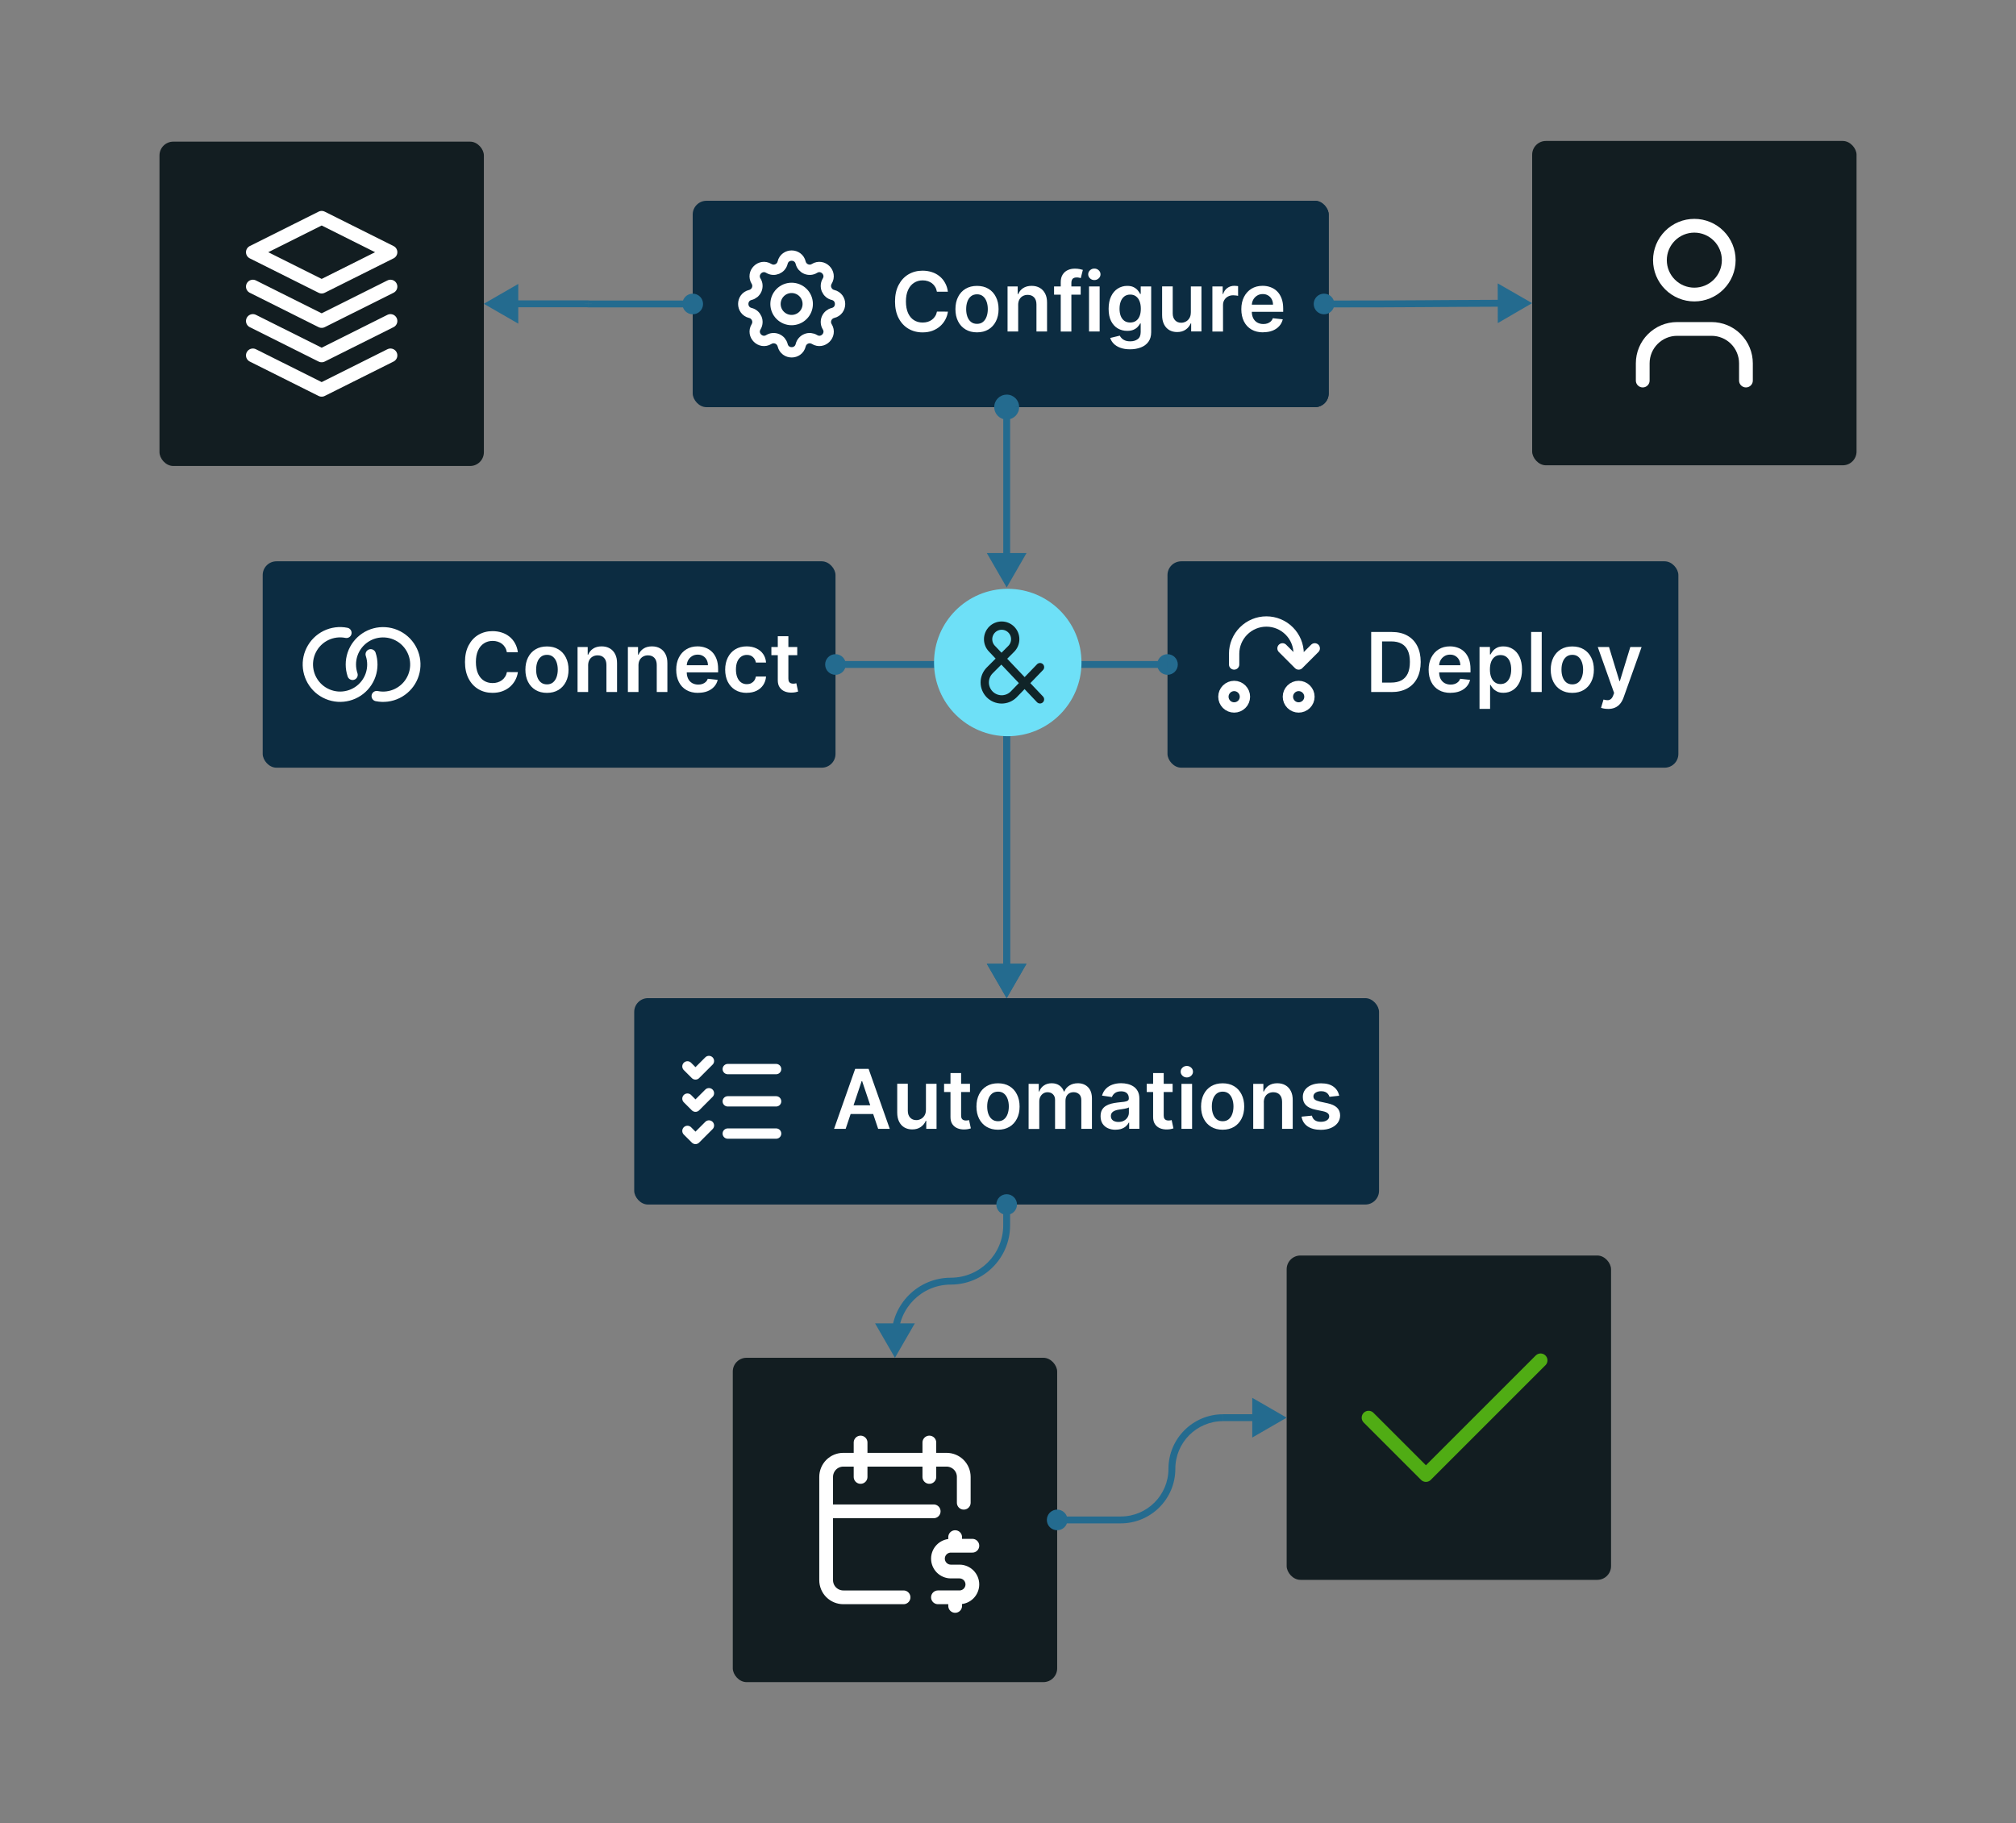 <svg xmlns="http://www.w3.org/2000/svg" id="a" viewBox="0 0 586 530"><rect x="0" y="0" width="586" height="530" fill="#808080" stroke="none"/><defs><style>      .st0 {        fill: #6ee0f7;      }      .st1 {        fill: #121d21;      }      .st2 {        fill: #fff;      }      .st3 {        stroke: #102428;        stroke-width: 2.41px;      }      .st3, .st4, .st5, .st6, .st7 {        fill: none;        stroke-linecap: round;        stroke-linejoin: round;      }      .st4 {        stroke: #50ac14;      }      .st4, .st6 {        stroke-width: 4px;      }      .st5 {        stroke-width: 3.73px;      }      .st5, .st6, .st7 {        stroke: #fff;      }      .st8 {        fill: #246b8f;      }      .st7 {        stroke-width: 3px;      }      .st9 {        fill: #0c2c41;      }    </style></defs><rect class="st9" x="202.72" y="58.37" width="183.5" height="60" rx="4" ry="4"></rect><path class="st5" d="M228.85,76.36c.66-2.74,4.57-2.74,5.23,0,.1.41.3.79.57,1.12.28.32.62.57,1.02.74.39.16.82.23,1.24.2.42-.03.83-.16,1.19-.39,2.41-1.47,5.17,1.29,3.7,3.7-.22.36-.35.77-.39,1.19-.03.42.04.85.2,1.24s.41.74.74,1.02c.32.28.71.47,1.12.57,2.74.67,2.74,4.57,0,5.23-.41.1-.8.3-1.12.57-.32.28-.57.62-.74,1.02s-.23.82-.2,1.24.17.83.39,1.19c1.47,2.41-1.29,5.17-3.7,3.7-.36-.22-.77-.35-1.19-.39-.42-.03-.85.03-1.24.2-.39.16-.74.41-1.01.74-.28.32-.47.7-.57,1.12-.67,2.74-4.57,2.74-5.23,0-.1-.41-.3-.79-.57-1.12-.28-.32-.62-.57-1.01-.74-.39-.16-.82-.23-1.24-.2-.42.03-.83.17-1.19.39-2.41,1.47-5.17-1.29-3.7-3.7.22-.36.35-.77.38-1.19.03-.42-.03-.85-.2-1.24-.16-.39-.41-.74-.74-1.02-.32-.28-.7-.47-1.12-.57-2.74-.67-2.74-4.57,0-5.23.41-.1.79-.3,1.12-.57.32-.28.58-.62.74-1.02.16-.39.23-.82.2-1.24s-.16-.83-.38-1.19c-1.47-2.41,1.29-5.17,3.7-3.7,1.56.95,3.59.11,4.02-1.66h-.02Z"></path><path class="st5" d="M226.78,88.37c0,1.24.49,2.44,1.37,3.31.88.88,2.07,1.37,3.31,1.37s2.44-.49,3.31-1.37c.88-.88,1.37-2.07,1.37-3.31s-.49-2.44-1.37-3.31c-.88-.88-2.07-1.37-3.31-1.37s-2.44.49-3.31,1.37c-.88.88-1.37,2.07-1.37,3.31Z"></path><path class="st2" d="M276.88,84.8h-3.19c-.09-.52-.26-.99-.5-1.39-.24-.41-.55-.76-.91-1.04-.36-.28-.78-.5-1.24-.64-.46-.15-.96-.22-1.49-.22-.95,0-1.79.24-2.52.72-.73.47-1.31,1.16-1.72,2.08-.41.91-.62,2.02-.62,3.33s.21,2.46.62,3.38c.42.91.99,1.6,1.72,2.06s1.57.69,2.51.69c.52,0,1.01-.07,1.47-.2.46-.14.87-.35,1.24-.62.37-.27.68-.61.93-1.01.26-.4.43-.85.53-1.36l3.19.02c-.12.83-.38,1.61-.78,2.34-.39.73-.91,1.37-1.54,1.93-.64.55-1.38.98-2.23,1.3-.85.31-1.8.46-2.84.46-1.53,0-2.9-.36-4.11-1.07s-2.15-1.74-2.85-3.08c-.69-1.34-1.04-2.95-1.04-4.82s.35-3.49,1.05-4.82c.7-1.34,1.65-2.37,2.86-3.08,1.2-.71,2.57-1.07,4.09-1.07.97,0,1.88.14,2.71.41.83.27,1.58.67,2.23,1.2.65.52,1.19,1.16,1.61,1.93.43.76.7,1.62.84,2.59l-.02-.02ZM285.35,96.62c-1.28,0-2.39-.28-3.32-.84-.94-.56-1.66-1.35-2.18-2.36-.51-1.01-.77-2.19-.77-3.55s.26-2.54.77-3.55c.52-1.02,1.24-1.81,2.18-2.37.94-.56,2.05-.84,3.32-.84s2.39.28,3.32.84c.94.56,1.66,1.35,2.17,2.37.52,1.02.78,2.2.78,3.55s-.26,2.53-.78,3.55c-.51,1.01-1.23,1.8-2.17,2.36s-2.05.84-3.32.84ZM285.37,94.15c.69,0,1.27-.19,1.74-.57.47-.39.81-.9,1.04-1.55s.35-1.37.35-2.16-.12-1.53-.35-2.17c-.23-.65-.57-1.17-1.04-1.56s-1.05-.58-1.74-.58-1.3.19-1.77.58c-.46.39-.82.91-1.05,1.56-.23.65-.34,1.37-.34,2.17s.11,1.52.34,2.16c.23.65.58,1.16,1.05,1.55.47.38,1.06.57,1.77.57ZM297.33,88.7v7.67h-3.09v-13.09h2.95v2.22h.15c.3-.73.78-1.32,1.44-1.75.67-.43,1.49-.65,2.46-.65.9,0,1.69.19,2.36.58.68.39,1.2.95,1.57,1.68.38.73.56,1.62.55,2.67v8.34h-3.09v-7.86c0-.88-.23-1.56-.68-2.05-.45-.49-1.07-.74-1.87-.74-.54,0-1.02.12-1.44.36-.42.23-.74.57-.98,1.01-.23.44-.35.98-.35,1.61h.02ZM315.5,83.28v2.39h-7.74v-2.39h7.74ZM309.69,96.37v-14.33c0-.88.18-1.61.55-2.2s.86-1.02,1.48-1.31c.62-.29,1.31-.43,2.06-.43.53,0,1.01.04,1.42.13.42.09.72.16.92.23l-.61,2.39c-.13-.04-.3-.08-.49-.12-.2-.05-.42-.07-.66-.07-.57,0-.98.14-1.22.42-.23.27-.35.66-.35,1.18v14.12h-3.1ZM317.91,96.37v-13.09h3.09v13.09s-3.09,0-3.09,0ZM319.46,81.42c-.49,0-.91-.16-1.26-.49-.35-.33-.53-.72-.53-1.18s.18-.86.53-1.18c.35-.33.77-.49,1.26-.49s.92.16,1.26.49c.35.32.53.72.53,1.18s-.18.86-.53,1.18-.77.49-1.26.49ZM329.86,101.55c-1.11,0-2.06-.15-2.86-.45-.8-.3-1.43-.69-1.92-1.19-.48-.5-.82-1.05-1.01-1.66l2.78-.67c.12.26.31.51.55.76.24.26.56.47.96.63.41.17.92.26,1.54.26.88,0,1.6-.21,2.17-.64.57-.42.86-1.11.86-2.08v-2.48h-.15c-.16.32-.39.64-.7.98-.3.34-.7.62-1.2.84-.49.23-1.12.34-1.87.34-1.01,0-1.92-.24-2.74-.71-.81-.48-1.46-1.19-1.94-2.13-.48-.95-.72-2.14-.72-3.56s.24-2.65.72-3.64,1.13-1.75,1.95-2.26c.82-.52,1.73-.78,2.74-.78.77,0,1.4.13,1.89.39.5.26.9.57,1.19.93.3.36.52.7.67,1.01h.17v-2.16h3.04v13.3c0,1.12-.27,2.05-.8,2.78s-1.26,1.28-2.19,1.64-1.98.55-3.15.55h.02ZM329.89,93.76c.65,0,1.21-.16,1.67-.48.46-.32.81-.78,1.05-1.37.24-.6.36-1.31.36-2.15s-.12-1.55-.36-2.16c-.23-.62-.58-1.1-1.04-1.44-.45-.35-1.01-.52-1.68-.52s-1.26.18-1.72.54-.81.85-1.04,1.47-.35,1.32-.35,2.11.12,1.5.35,2.11c.24.6.59,1.06,1.05,1.4.47.33,1.04.49,1.71.49h0ZM347.52,90.86v-7.59h3.08v13.09h-2.99v-2.33h-.14c-.29.73-.78,1.33-1.46,1.8-.67.47-1.5.7-2.48.7-.86,0-1.62-.19-2.28-.57-.65-.39-1.17-.95-1.53-1.68-.37-.74-.55-1.63-.55-2.68v-8.34h3.09v7.86c0,.83.23,1.49.68,1.98.46.49,1.05.73,1.79.73.46,0,.89-.11,1.32-.33s.78-.55,1.05-.99c.28-.44.42-1,.42-1.66h0ZM353.77,96.37v-13.09h2.99v2.18h.14c.24-.76.65-1.34,1.23-1.75.59-.41,1.25-.62,2-.62.17,0,.36,0,.57.03.22.01.39.03.54.06v2.84c-.13-.05-.34-.09-.62-.12-.28-.04-.55-.06-.81-.06-.56,0-1.07.12-1.52.37-.44.24-.79.57-1.05,1-.26.43-.38.92-.38,1.47v7.7h-3.09ZM368.55,96.62c-1.31,0-2.45-.27-3.4-.82-.95-.55-1.68-1.33-2.19-2.34-.51-1.01-.77-2.2-.77-3.57s.25-2.53.77-3.55c.52-1.02,1.24-1.82,2.16-2.39.93-.57,2.01-.86,3.26-.86.81,0,1.57.13,2.28.39.72.26,1.36.65,1.91,1.19.56.54.99,1.23,1.31,2.06.32.83.48,1.82.48,2.97v.95h-10.73v-2.08h7.77c0-.59-.13-1.12-.38-1.58-.25-.47-.6-.83-1.05-1.1-.44-.27-.96-.4-1.55-.4-.63,0-1.18.15-1.66.46-.48.3-.85.7-1.12,1.19-.26.49-.39,1.03-.4,1.61v1.82c0,.76.14,1.41.42,1.96.28.54.67.95,1.17,1.24.5.28,1.08.43,1.76.43.45,0,.85-.06,1.22-.19.36-.13.68-.32.95-.57.27-.25.47-.56.6-.93l2.88.32c-.18.76-.53,1.43-1.04,1.99s-1.15,1-1.94,1.31-1.69.46-2.71.46v.03Z"></path><rect class="st9" x="202.72" y="58.37" width="183.5" height="60" rx="4" ry="4"></rect><path class="st5" d="M228.85,76.36c.66-2.74,4.57-2.74,5.23,0,.1.41.3.79.57,1.12.28.32.62.57,1.02.74.39.16.82.23,1.24.2.42-.03.83-.16,1.19-.39,2.41-1.47,5.17,1.29,3.7,3.7-.22.36-.35.77-.39,1.19-.03.42.04.85.2,1.24s.41.74.74,1.02c.32.28.71.47,1.12.57,2.74.67,2.74,4.57,0,5.23-.41.1-.8.3-1.12.57-.32.28-.57.62-.74,1.02s-.23.82-.2,1.24.17.83.39,1.19c1.47,2.41-1.29,5.17-3.7,3.7-.36-.22-.77-.35-1.19-.39-.42-.03-.85.03-1.24.2-.39.16-.74.41-1.01.74-.28.32-.47.7-.57,1.12-.67,2.74-4.57,2.74-5.23,0-.1-.41-.3-.79-.57-1.12-.28-.32-.62-.57-1.01-.74-.39-.16-.82-.23-1.24-.2-.42.03-.83.17-1.19.39-2.41,1.47-5.17-1.29-3.7-3.7.22-.36.35-.77.38-1.19.03-.42-.03-.85-.2-1.24-.16-.39-.41-.74-.74-1.02-.32-.28-.7-.47-1.12-.57-2.74-.67-2.74-4.57,0-5.23.41-.1.79-.3,1.12-.57.32-.28.58-.62.74-1.02.16-.39.23-.82.2-1.24s-.16-.83-.38-1.19c-1.47-2.41,1.29-5.17,3.7-3.7,1.56.95,3.59.11,4.02-1.66h-.02Z"></path><path class="st5" d="M226.78,88.37c0,1.24.49,2.44,1.37,3.31.88.88,2.07,1.37,3.31,1.37s2.44-.49,3.31-1.37c.88-.88,1.37-2.07,1.37-3.31s-.49-2.44-1.37-3.31c-.88-.88-2.07-1.37-3.31-1.37s-2.44.49-3.31,1.37c-.88.88-1.37,2.07-1.37,3.31Z"></path><path class="st2" d="M276.88,84.8h-3.19c-.09-.52-.26-.99-.5-1.39-.24-.41-.55-.76-.91-1.04-.36-.28-.78-.5-1.24-.64-.46-.15-.96-.22-1.49-.22-.95,0-1.79.24-2.52.72-.73.47-1.31,1.16-1.72,2.08-.41.91-.62,2.02-.62,3.33s.21,2.46.62,3.38c.42.91.99,1.6,1.72,2.06s1.57.69,2.51.69c.52,0,1.01-.07,1.47-.2.46-.14.87-.35,1.24-.62.37-.27.68-.61.93-1.01.26-.4.43-.85.53-1.36l3.19.02c-.12.83-.38,1.61-.78,2.34-.39.73-.91,1.37-1.54,1.93-.64.55-1.38.98-2.23,1.3-.85.31-1.8.46-2.84.46-1.53,0-2.9-.36-4.11-1.07s-2.15-1.74-2.85-3.08c-.69-1.34-1.04-2.95-1.04-4.82s.35-3.49,1.05-4.82c.7-1.34,1.65-2.37,2.86-3.08,1.2-.71,2.57-1.07,4.09-1.07.97,0,1.88.14,2.71.41.83.27,1.58.67,2.23,1.2.65.52,1.19,1.16,1.61,1.93.43.76.7,1.62.84,2.59l-.02-.02ZM285.35,96.62c-1.28,0-2.39-.28-3.32-.84-.94-.56-1.66-1.35-2.18-2.36-.51-1.01-.77-2.19-.77-3.55s.26-2.54.77-3.55c.52-1.02,1.24-1.81,2.18-2.37.94-.56,2.05-.84,3.32-.84s2.39.28,3.32.84c.94.56,1.66,1.35,2.17,2.37.52,1.02.78,2.2.78,3.55s-.26,2.53-.78,3.55c-.51,1.01-1.23,1.8-2.17,2.36s-2.05.84-3.32.84ZM285.37,94.15c.69,0,1.27-.19,1.74-.57.47-.39.81-.9,1.04-1.55s.35-1.37.35-2.16-.12-1.53-.35-2.17c-.23-.65-.57-1.17-1.04-1.56s-1.05-.58-1.74-.58-1.3.19-1.77.58c-.46.39-.82.91-1.05,1.56-.23.65-.34,1.37-.34,2.17s.11,1.52.34,2.16c.23.65.58,1.16,1.05,1.55.47.38,1.06.57,1.77.57ZM297.33,88.7v7.67h-3.09v-13.09h2.95v2.22h.15c.3-.73.78-1.32,1.44-1.75.67-.43,1.49-.65,2.46-.65.9,0,1.69.19,2.36.58.68.39,1.2.95,1.57,1.68.38.73.56,1.62.55,2.67v8.34h-3.09v-7.86c0-.88-.23-1.56-.68-2.05-.45-.49-1.07-.74-1.87-.74-.54,0-1.02.12-1.44.36-.42.23-.74.57-.98,1.01-.23.44-.35.98-.35,1.61h.02ZM315.5,83.28v2.39h-7.74v-2.39h7.74ZM309.69,96.37v-14.33c0-.88.18-1.61.55-2.2s.86-1.02,1.48-1.31c.62-.29,1.31-.43,2.06-.43.53,0,1.01.04,1.42.13.42.09.72.16.92.23l-.61,2.39c-.13-.04-.3-.08-.49-.12-.2-.05-.42-.07-.66-.07-.57,0-.98.14-1.22.42-.23.27-.35.66-.35,1.18v14.12h-3.1ZM317.91,96.37v-13.09h3.09v13.09s-3.09,0-3.09,0ZM319.46,81.42c-.49,0-.91-.16-1.26-.49-.35-.33-.53-.72-.53-1.18s.18-.86.53-1.18c.35-.33.77-.49,1.26-.49s.92.16,1.26.49c.35.32.53.72.53,1.18s-.18.86-.53,1.18-.77.49-1.26.49ZM329.86,101.55c-1.11,0-2.06-.15-2.86-.45-.8-.3-1.43-.69-1.92-1.19-.48-.5-.82-1.05-1.01-1.66l2.78-.67c.12.26.31.51.55.76.24.26.56.47.96.63.41.17.92.26,1.54.26.88,0,1.6-.21,2.17-.64.57-.42.86-1.11.86-2.08v-2.48h-.15c-.16.32-.39.64-.7.98-.3.34-.7.62-1.2.84-.49.23-1.12.34-1.87.34-1.01,0-1.92-.24-2.74-.71-.81-.48-1.46-1.19-1.94-2.13-.48-.95-.72-2.14-.72-3.56s.24-2.65.72-3.64,1.13-1.75,1.95-2.26c.82-.52,1.73-.78,2.74-.78.77,0,1.4.13,1.89.39.5.26.9.57,1.19.93.3.36.52.7.67,1.01h.17v-2.16h3.04v13.3c0,1.12-.27,2.05-.8,2.78s-1.26,1.28-2.19,1.64-1.98.55-3.15.55h.02ZM329.89,93.76c.65,0,1.21-.16,1.67-.48.46-.32.81-.78,1.05-1.37.24-.6.36-1.31.36-2.15s-.12-1.55-.36-2.16c-.23-.62-.58-1.1-1.04-1.44-.45-.35-1.01-.52-1.68-.52s-1.26.18-1.72.54-.81.85-1.04,1.47-.35,1.32-.35,2.11.12,1.5.35,2.11c.24.6.59,1.06,1.05,1.4.47.33,1.04.49,1.71.49h0ZM347.52,90.86v-7.59h3.08v13.09h-2.99v-2.33h-.14c-.29.73-.78,1.33-1.46,1.8-.67.47-1.5.7-2.48.7-.86,0-1.62-.19-2.28-.57-.65-.39-1.17-.95-1.53-1.68-.37-.74-.55-1.63-.55-2.68v-8.34h3.09v7.86c0,.83.23,1.49.68,1.98.46.49,1.05.73,1.79.73.46,0,.89-.11,1.32-.33s.78-.55,1.05-.99c.28-.44.42-1,.42-1.66h0ZM353.77,96.37v-13.09h2.99v2.18h.14c.24-.76.65-1.34,1.23-1.75.59-.41,1.25-.62,2-.62.17,0,.36,0,.57.03.22.01.39.03.54.06v2.84c-.13-.05-.34-.09-.62-.12-.28-.04-.55-.06-.81-.06-.56,0-1.07.12-1.52.37-.44.24-.79.57-1.05,1-.26.43-.38.92-.38,1.47v7.7h-3.09ZM368.55,96.62c-1.31,0-2.45-.27-3.4-.82-.95-.55-1.68-1.33-2.19-2.34-.51-1.01-.77-2.2-.77-3.57s.25-2.53.77-3.55c.52-1.02,1.24-1.82,2.16-2.39.93-.57,2.01-.86,3.26-.86.81,0,1.57.13,2.28.39.72.26,1.36.65,1.91,1.19.56.54.99,1.23,1.31,2.06.32.83.48,1.82.48,2.97v.95h-10.73v-2.08h7.77c0-.59-.13-1.12-.38-1.58-.25-.47-.6-.83-1.05-1.1-.44-.27-.96-.4-1.55-.4-.63,0-1.18.15-1.66.46-.48.3-.85.7-1.12,1.19-.26.49-.39,1.03-.4,1.61v1.82c0,.76.14,1.41.42,1.96.28.54.67.95,1.17,1.24.5.28,1.08.43,1.76.43.45,0,.85-.06,1.22-.19.36-.13.68-.32.95-.57.27-.25.47-.56.6-.93l2.88.32c-.18.76-.53,1.43-1.04,1.99s-1.15,1-1.94,1.31-1.69.46-2.71.46v.03Z"></path><rect class="st9" x="201.35" y="58.37" width="183.5" height="60" rx="4" ry="4"></rect><path class="st7" d="M227.49,76.36c.67-2.74,4.57-2.74,5.24,0,.1.41.29.79.57,1.12.28.32.62.57,1.02.74.39.16.82.23,1.24.2.42-.03.83-.16,1.19-.39,2.41-1.47,5.17,1.29,3.7,3.7-.22.36-.35.77-.38,1.19-.03.42.03.85.2,1.24s.41.74.74,1.02c.32.28.7.47,1.12.57,2.74.67,2.74,4.57,0,5.23-.41.1-.79.3-1.12.57-.32.28-.57.62-.74,1.02s-.23.82-.2,1.24.16.83.39,1.19c1.47,2.41-1.29,5.17-3.7,3.7-.36-.22-.77-.35-1.19-.39-.42-.03-.85.03-1.24.2-.39.16-.74.41-1.02.74-.28.32-.47.7-.57,1.12-.67,2.74-4.57,2.74-5.24,0-.1-.41-.3-.79-.57-1.12-.28-.32-.62-.57-1.02-.74-.39-.16-.82-.23-1.24-.2s-.83.17-1.19.39c-2.41,1.47-5.17-1.29-3.7-3.7.22-.36.35-.77.38-1.19.03-.42-.03-.85-.2-1.24s-.41-.74-.74-1.02c-.32-.28-.7-.47-1.12-.57-2.74-.67-2.74-4.57,0-5.23.41-.1.79-.3,1.12-.57.32-.28.57-.62.74-1.02.16-.39.23-.82.2-1.24s-.16-.83-.39-1.19c-1.47-2.41,1.29-5.17,3.7-3.7,1.56.95,3.59.11,4.02-1.66h0Z"></path><path class="st7" d="M225.42,88.37c0,1.24.49,2.44,1.37,3.31.88.88,2.07,1.37,3.31,1.37s2.44-.49,3.32-1.37c.88-.88,1.37-2.07,1.37-3.31s-.49-2.44-1.37-3.31c-.88-.88-2.07-1.37-3.32-1.37s-2.43.49-3.31,1.37c-.88.88-1.37,2.07-1.37,3.31Z"></path><path class="st2" d="M275.52,84.8h-3.19c-.09-.52-.26-.99-.5-1.39-.24-.41-.55-.76-.91-1.04-.36-.28-.78-.5-1.24-.64-.46-.15-.96-.22-1.49-.22-.95,0-1.79.24-2.52.72-.73.47-1.31,1.16-1.72,2.08-.42.91-.62,2.02-.62,3.33s.21,2.46.62,3.38c.42.91.99,1.6,1.72,2.06s1.57.69,2.51.69c.52,0,1.01-.07,1.47-.2.46-.14.87-.35,1.24-.62.37-.27.68-.61.93-1.01.26-.4.43-.85.53-1.36l3.19.02c-.12.83-.38,1.61-.77,2.34-.39.73-.91,1.37-1.54,1.93-.64.55-1.38.98-2.23,1.3-.85.31-1.8.46-2.84.46-1.53,0-2.9-.36-4.11-1.07-1.2-.71-2.15-1.74-2.85-3.08-.69-1.34-1.04-2.95-1.04-4.82s.35-3.49,1.05-4.82c.7-1.34,1.65-2.37,2.85-3.08,1.21-.71,2.57-1.07,4.09-1.07.97,0,1.88.14,2.71.41.84.27,1.58.67,2.23,1.2.65.52,1.19,1.16,1.61,1.93.43.76.7,1.62.83,2.59v-.02ZM283.99,96.62c-1.28,0-2.39-.28-3.32-.84-.94-.56-1.67-1.35-2.18-2.36-.51-1.01-.77-2.19-.77-3.55s.26-2.54.77-3.55c.52-1.02,1.24-1.81,2.18-2.37.94-.56,2.05-.84,3.32-.84s2.39.28,3.32.84c.94.56,1.66,1.35,2.17,2.37.52,1.02.78,2.2.78,3.55s-.26,2.53-.78,3.55c-.51,1.01-1.24,1.8-2.17,2.36-.94.56-2.05.84-3.32.84ZM284,94.15c.69,0,1.27-.19,1.74-.57.46-.39.81-.9,1.04-1.55s.35-1.37.35-2.16-.12-1.53-.35-2.17c-.23-.65-.57-1.17-1.04-1.56s-1.05-.58-1.74-.58-1.3.19-1.77.58-.82.91-1.05,1.56c-.23.65-.34,1.37-.34,2.17s.11,1.52.34,2.16c.23.65.58,1.16,1.05,1.55.47.38,1.06.57,1.77.57ZM295.96,88.7v7.67h-3.09v-13.09h2.95v2.22h.15c.3-.73.78-1.32,1.44-1.75.67-.43,1.49-.65,2.46-.65.9,0,1.69.19,2.36.58.68.39,1.2.95,1.57,1.68.38.73.56,1.62.55,2.67v8.34h-3.08v-7.86c0-.88-.23-1.56-.68-2.05-.45-.49-1.07-.74-1.87-.74-.54,0-1.02.12-1.44.36-.42.23-.74.57-.98,1.01-.23.44-.35.98-.35,1.61h.01ZM314.13,83.28v2.39h-7.74v-2.39h7.74ZM308.33,96.37v-14.33c0-.88.18-1.61.55-2.2s.86-1.02,1.48-1.31c.62-.29,1.31-.43,2.06-.43.53,0,1.01.04,1.42.13.42.09.72.16.92.23l-.61,2.39c-.13-.04-.3-.08-.49-.12-.2-.05-.42-.07-.67-.07-.57,0-.98.14-1.22.42-.23.27-.35.66-.35,1.18v14.12h-3.09ZM316.55,96.37v-13.09h3.09v13.09s-3.09,0-3.09,0ZM318.1,81.42c-.49,0-.91-.16-1.26-.49-.35-.33-.53-.72-.53-1.18s.18-.86.53-1.18c.35-.33.77-.49,1.26-.49s.91.16,1.26.49c.35.32.53.72.53,1.18s-.18.86-.53,1.18-.77.49-1.26.49ZM328.5,101.55c-1.11,0-2.06-.15-2.86-.45-.8-.3-1.43-.69-1.92-1.19-.48-.5-.82-1.05-1.01-1.66l2.78-.67c.12.26.31.51.55.76.24.26.56.47.96.63.41.17.92.26,1.54.26.88,0,1.6-.21,2.17-.64.57-.42.86-1.11.86-2.08v-2.48h-.15c-.16.32-.39.64-.7.98-.3.34-.7.62-1.2.84-.49.23-1.12.34-1.87.34-1.01,0-1.92-.24-2.74-.71-.81-.48-1.46-1.19-1.94-2.13-.48-.95-.72-2.14-.72-3.56s.24-2.65.72-3.64,1.13-1.75,1.95-2.26c.82-.52,1.73-.78,2.74-.78.77,0,1.4.13,1.89.39.5.26.9.57,1.19.93s.52.7.67,1.01h.17v-2.16h3.04v13.3c0,1.12-.27,2.05-.8,2.78s-1.26,1.28-2.19,1.64-1.98.55-3.15.55h.02ZM328.53,93.76c.65,0,1.21-.16,1.67-.48.46-.32.81-.78,1.05-1.37.24-.6.36-1.31.36-2.15s-.12-1.55-.36-2.16c-.23-.62-.58-1.1-1.04-1.44-.45-.35-1.01-.52-1.68-.52s-1.26.18-1.72.54-.81.85-1.04,1.47-.35,1.32-.35,2.11.12,1.5.35,2.11c.24.6.59,1.06,1.05,1.4.46.33,1.04.49,1.71.49h0ZM346.15,90.86v-7.59h3.08v13.09h-2.99v-2.33h-.14c-.3.73-.78,1.33-1.46,1.8-.67.47-1.5.7-2.48.7-.86,0-1.62-.19-2.28-.57-.65-.39-1.17-.95-1.53-1.68-.37-.74-.55-1.63-.55-2.68v-8.34h3.08v7.86c0,.83.23,1.49.68,1.98.45.49,1.05.73,1.79.73.45,0,.9-.11,1.32-.33.43-.22.77-.55,1.05-.99.28-.44.42-1,.42-1.66h.01ZM352.41,96.37v-13.09h2.99v2.18h.14c.24-.76.65-1.34,1.23-1.75.58-.41,1.25-.62,2-.62.17,0,.36,0,.57.03.22.01.39.03.54.06v2.84c-.13-.05-.34-.09-.62-.12-.28-.04-.55-.06-.81-.06-.56,0-1.07.12-1.52.37-.44.24-.79.57-1.05,1-.26.43-.38.92-.38,1.47v7.7h-3.09ZM367.18,96.62c-1.31,0-2.45-.27-3.4-.82-.95-.55-1.68-1.33-2.19-2.34-.51-1.01-.77-2.2-.77-3.57s.26-2.53.77-3.55c.52-1.02,1.24-1.82,2.16-2.39.93-.57,2.01-.86,3.26-.86.81,0,1.57.13,2.28.39.72.26,1.36.65,1.91,1.19.56.54.99,1.23,1.31,2.06.32.83.48,1.82.48,2.97v.95h-10.73v-2.08h7.77c0-.59-.13-1.12-.38-1.58-.25-.47-.6-.83-1.05-1.1-.44-.27-.96-.4-1.55-.4-.63,0-1.18.15-1.66.46-.48.3-.85.7-1.12,1.19-.26.49-.39,1.03-.4,1.61v1.82c0,.76.14,1.41.42,1.96.28.54.67.95,1.17,1.24.5.28,1.09.43,1.76.43.45,0,.86-.06,1.22-.19.36-.13.68-.32.95-.57s.47-.56.6-.93l2.88.32c-.18.76-.53,1.43-1.04,1.99s-1.15,1-1.94,1.31-1.69.46-2.71.46v.03Z"></path><rect class="st1" x="445.36" y="40.98" width="94.29" height="94.29" rx="4" ry="4"></rect><path class="st6" d="M477.5,110.63v-5c0-2.65,1.05-5.2,2.93-7.07,1.88-1.88,4.42-2.93,7.07-2.93h10c2.65,0,5.2,1.05,7.07,2.93,1.88,1.88,2.93,4.42,2.93,7.07v5M482.5,75.63c0,2.65,1.05,5.2,2.93,7.07,1.88,1.88,4.42,2.93,7.07,2.93s5.2-1.05,7.07-2.93c1.88-1.88,2.93-4.42,2.93-7.07s-1.05-5.2-2.93-7.07c-1.88-1.88-4.42-2.93-7.07-2.93s-5.2,1.05-7.07,2.93c-1.88,1.88-2.93,4.42-2.93,7.07Z"></path><rect class="st9" x="76.36" y="163.18" width="166.5" height="60" rx="4" ry="4"></rect><path class="st7" d="M100.7,183.98c-2.02-.41-4.12-.13-5.97.77-1.85.91-3.35,2.4-4.27,4.25s-1.2,3.94-.8,5.97,1.45,3.86,2.99,5.23c1.55,1.36,3.5,2.18,5.56,2.33,2.06.14,4.1-.4,5.82-1.53,1.72-1.14,3.02-2.81,3.69-4.76.67-1.95.68-4.07.03-6.02M109.5,202.37c2.02.41,4.13.14,5.98-.77,1.85-.91,3.36-2.4,4.27-4.25.92-1.85,1.2-3.95.8-5.98-.4-2.03-1.46-3.86-3.01-5.23-1.55-1.36-3.51-2.18-5.57-2.31-2.06-.14-4.11.41-5.82,1.55-1.72,1.15-3.01,2.83-3.67,4.78-.66,1.96-.66,4.07,0,6.03"></path><path class="st2" d="M150.52,189.61h-3.19c-.09-.52-.26-.99-.5-1.39-.24-.41-.55-.76-.91-1.04s-.78-.5-1.24-.64c-.46-.15-.96-.22-1.49-.22-.95,0-1.79.24-2.52.72-.73.47-1.31,1.16-1.72,2.08-.41.91-.62,2.02-.62,3.33s.21,2.46.62,3.38c.42.91.99,1.6,1.72,2.06.73.46,1.57.69,2.51.69.52,0,1.01-.07,1.47-.21s.87-.35,1.24-.62c.37-.27.68-.61.93-1.01.26-.4.43-.85.53-1.36l3.19.02c-.12.83-.38,1.61-.77,2.34s-.91,1.37-1.54,1.93c-.64.55-1.38.98-2.23,1.29-.85.31-1.8.46-2.84.46-1.53,0-2.9-.35-4.11-1.07-1.2-.71-2.15-1.74-2.85-3.08-.69-1.34-1.04-2.95-1.04-4.82s.35-3.49,1.05-4.82c.7-1.34,1.65-2.37,2.85-3.08,1.21-.71,2.57-1.07,4.09-1.07.97,0,1.88.14,2.71.41.84.27,1.58.67,2.23,1.2.65.52,1.19,1.16,1.61,1.93.43.76.7,1.62.83,2.59h0ZM158.99,201.43c-1.28,0-2.39-.28-3.32-.84-.94-.56-1.66-1.35-2.18-2.36-.51-1.01-.77-2.19-.77-3.54s.26-2.54.77-3.55c.52-1.02,1.24-1.81,2.18-2.37.94-.56,2.04-.84,3.32-.84s2.39.28,3.32.84c.94.56,1.66,1.35,2.17,2.37.52,1.02.78,2.2.78,3.55s-.26,2.53-.78,3.54c-.51,1.01-1.24,1.8-2.17,2.36-.94.56-2.05.84-3.32.84ZM159,198.96c.69,0,1.27-.19,1.74-.57.46-.39.81-.9,1.04-1.55.23-.65.35-1.37.35-2.16s-.12-1.53-.35-2.17c-.23-.65-.57-1.17-1.04-1.56-.47-.39-1.05-.58-1.74-.58s-1.3.19-1.77.58-.82.91-1.05,1.56-.34,1.37-.34,2.17.11,1.52.34,2.16c.23.65.58,1.17,1.05,1.55s1.06.57,1.77.57ZM170.96,193.51v7.67h-3.08v-13.09h2.95v2.22h.15c.3-.73.78-1.32,1.44-1.75s1.49-.65,2.46-.65c.9,0,1.69.19,2.36.58.68.39,1.2.95,1.57,1.68.38.73.56,1.62.55,2.67v8.33h-3.09v-7.86c0-.88-.23-1.56-.68-2.05s-1.07-.74-1.87-.74c-.54,0-1.02.12-1.44.36-.41.23-.74.57-.98,1.01-.23.44-.35.98-.35,1.61h0ZM185.59,193.51v7.67h-3.08v-13.09h2.95v2.22h.15c.3-.73.78-1.32,1.44-1.75s1.49-.65,2.46-.65c.9,0,1.69.19,2.36.58.68.39,1.2.95,1.57,1.68.38.73.56,1.62.55,2.67v8.33h-3.09v-7.86c0-.88-.23-1.56-.68-2.05s-1.07-.74-1.87-.74c-.54,0-1.02.12-1.44.36-.41.23-.74.57-.98,1.01-.23.44-.35.98-.35,1.61h0ZM202.92,201.43c-1.31,0-2.45-.27-3.4-.82s-1.68-1.33-2.19-2.34c-.51-1.01-.77-2.2-.77-3.57s.26-2.53.77-3.54c.52-1.02,1.24-1.82,2.17-2.39.93-.57,2.01-.86,3.26-.86.81,0,1.57.13,2.28.39.72.25,1.36.65,1.91,1.19.56.54.99,1.23,1.31,2.06.32.83.48,1.82.48,2.97v.95h-10.73v-2.08h7.77c0-.59-.13-1.12-.38-1.58-.25-.47-.6-.83-1.05-1.1-.44-.27-.96-.4-1.55-.4-.63,0-1.18.15-1.66.46-.48.3-.85.7-1.12,1.19-.26.49-.4,1.02-.4,1.61v1.82c0,.76.14,1.41.42,1.96.28.54.67.95,1.17,1.24.5.28,1.09.43,1.76.43.45,0,.85-.06,1.22-.19.36-.13.68-.32.95-.57s.47-.56.6-.93l2.88.32c-.18.76-.53,1.43-1.04,1.99-.51.56-1.15,1-1.94,1.31-.79.31-1.69.46-2.71.46v.02ZM217.07,201.43c-1.31,0-2.43-.29-3.37-.86-.93-.57-1.65-1.37-2.16-2.38-.5-1.02-.75-2.19-.75-3.51s.26-2.5.77-3.52c.51-1.02,1.23-1.82,2.16-2.39.94-.57,2.05-.86,3.32-.86,1.06,0,2,.2,2.82.59s1.48.93,1.97,1.64c.49.7.77,1.53.84,2.47h-2.95c-.12-.63-.4-1.16-.85-1.58-.44-.43-1.04-.64-1.78-.64-.63,0-1.18.17-1.66.51-.48.34-.85.82-1.12,1.45-.26.63-.39,1.39-.39,2.27s.13,1.66.39,2.3.63,1.13,1.1,1.47c.48.34,1.04.51,1.68.51.45,0,.86-.09,1.22-.26.36-.18.67-.43.91-.76.25-.33.41-.73.5-1.2h2.95c-.07.93-.35,1.75-.82,2.46s-1.11,1.27-1.93,1.67c-.81.4-1.77.6-2.86.6v.02ZM231.74,188.09v2.39h-7.52v-2.39h7.52ZM226.08,184.95h3.08v12.29c0,.41.06.73.19.95s.3.36.51.44c.21.08.44.12.7.12.19,0,.37,0,.53-.04s.29-.05.38-.08l.52,2.41c-.16.06-.4.12-.71.19-.3.07-.67.11-1.11.12-.77.02-1.47-.09-2.09-.35-.62-.26-1.11-.66-1.47-1.21-.36-.54-.53-1.23-.53-2.04v-12.8h0Z"></path><path class="st8" d="M295.24,118.35c0-1.46-1.17-2.62-2.62-2.62s-2.62,1.17-2.62,2.62,1.17,2.62,2.62,2.62,2.62-1.17,2.62-2.62Z"></path><path class="st8" d="M292.62,170.78l5.77-10h-11.55l5.77,10h.01ZM292.62,115.72v1c.9,0,1.62.72,1.62,1.62h2c0-2.01-1.61-3.62-3.62-3.62v1ZM295.24,118.35h-1c0,.9-.72,1.62-1.62,1.62v2c2.01,0,3.62-1.61,3.62-3.62h-1ZM292.62,120.97v-1c-.9,0-1.62-.72-1.62-1.62h-2c0,2.01,1.61,3.62,3.62,3.62v-1ZM290,118.35h1c0-.9.72-1.62,1.62-1.62v-2c-2.01,0-3.62,1.61-3.62,3.62h1ZM292.62,118.35h-1v2.62h2v-2.62h-1ZM292.62,120.97h-1v40.81h2v-40.81h-1Z"></path><rect class="st9" x="184.35" y="290.18" width="216.5" height="60" rx="4" ry="4"></rect><path class="st7" d="M199.82,310.02l2.34,2.34,3.91-3.91M199.82,319.39l2.34,2.34,3.91-3.91M199.82,328.77l2.34,2.34,3.91-3.91M211.54,310.8h14.06M211.54,320.18h14.06M211.54,329.55h14.06"></path><path class="st2" d="M245.82,328.18h-3.38l6.14-17.45h3.9l6.15,17.45h-3.37l-4.66-13.88h-.14l-4.65,13.88h0ZM245.93,321.33h9.21v2.54h-9.21v-2.54ZM269.15,322.67v-7.59h3.08v13.09h-2.99v-2.33h-.14c-.3.73-.78,1.33-1.46,1.8-.67.47-1.5.7-2.48.7-.86,0-1.62-.19-2.28-.57-.65-.39-1.17-.95-1.53-1.68-.37-.74-.55-1.63-.55-2.68v-8.34h3.08v7.86c0,.83.23,1.49.68,1.98.45.49,1.05.73,1.79.73.45,0,.9-.11,1.32-.33.43-.22.77-.55,1.05-.99s.42-1,.42-1.66h.01ZM281.95,315.08v2.39h-7.53v-2.39h7.53ZM276.28,311.95h3.09v12.29c0,.41.06.73.19.95s.3.36.51.44c.21.08.44.12.7.12.19,0,.37-.02.53-.04.16-.03.29-.05.38-.08l.52,2.41c-.17.06-.4.12-.71.19-.3.07-.67.11-1.11.12-.77.02-1.47-.09-2.09-.35s-1.11-.67-1.48-1.21c-.36-.55-.53-1.23-.53-2.05v-12.8h0ZM290.1,328.43c-1.28,0-2.39-.28-3.32-.84-.94-.56-1.66-1.35-2.18-2.36-.51-1.01-.77-2.19-.77-3.54s.26-2.54.77-3.55c.52-1.02,1.24-1.81,2.18-2.37s2.05-.84,3.32-.84,2.39.28,3.32.84c.94.56,1.66,1.35,2.17,2.37.52,1.02.78,2.2.78,3.55s-.26,2.53-.78,3.54c-.51,1.01-1.23,1.8-2.17,2.36s-2.05.84-3.32.84ZM290.11,325.96c.69,0,1.27-.19,1.74-.57.47-.39.81-.9,1.04-1.55s.35-1.37.35-2.17-.12-1.52-.35-2.17c-.23-.65-.57-1.17-1.04-1.56-.47-.39-1.05-.58-1.74-.58s-1.3.19-1.77.58c-.47.39-.82.91-1.05,1.56-.23.65-.34,1.37-.34,2.17s.11,1.52.34,2.17c.23.65.58,1.16,1.05,1.55.47.38,1.06.57,1.77.57ZM298.99,328.18v-13.09h2.95v2.23h.15c.27-.75.72-1.34,1.36-1.76.63-.43,1.38-.64,2.26-.64s1.63.22,2.24.65,1.04,1.01,1.29,1.75h.14c.29-.73.78-1.31,1.47-1.74.69-.44,1.51-.66,2.46-.66,1.2,0,2.19.38,2.95,1.14s1.14,1.87,1.14,3.33v8.79h-3.09v-8.31c0-.81-.22-1.41-.65-1.78-.43-.38-.96-.57-1.58-.57-.74,0-1.33.23-1.75.7-.42.46-.62,1.06-.62,1.8v8.17h-3.03v-8.44c0-.68-.2-1.22-.61-1.62-.4-.4-.93-.6-1.58-.6-.44,0-.85.11-1.21.34-.36.22-.65.54-.87.95-.22.4-.32.88-.32,1.42v7.96h-3.08l-.02-.02ZM324.29,328.44c-.83,0-1.58-.15-2.24-.44-.66-.3-1.18-.74-1.57-1.33-.38-.59-.57-1.31-.57-2.17,0-.74.14-1.35.41-1.83.27-.48.65-.87,1.12-1.16s1-.51,1.59-.66c.6-.15,1.21-.26,1.85-.33.77-.08,1.39-.15,1.87-.21.48-.07.82-.17,1.04-.31.22-.14.33-.36.33-.66v-.05c0-.64-.19-1.14-.57-1.49-.38-.35-.93-.53-1.65-.53-.76,0-1.35.17-1.8.49-.44.33-.73.72-.89,1.17l-2.88-.41c.23-.8.6-1.46,1.12-1.99.52-.54,1.16-.94,1.92-1.21s1.59-.41,2.51-.41c.63,0,1.26.07,1.88.22s1.2.39,1.71.73c.52.34.93.79,1.24,1.37.32.58.48,1.3.48,2.17v8.76h-2.97v-1.8h-.1c-.19.36-.45.7-.79,1.02-.33.31-.76.57-1.27.76-.51.19-1.1.28-1.78.28v.02ZM325.1,326.17c.62,0,1.16-.12,1.61-.37.45-.25.8-.58,1.05-.99s.38-.85.38-1.34v-1.54c-.1.08-.26.15-.49.22-.23.07-.48.13-.77.18-.29.05-.57.1-.84.14-.28.04-.52.07-.72.1-.46.06-.87.16-1.24.31-.36.14-.65.34-.86.6-.21.25-.32.57-.32.97,0,.57.21,1,.62,1.29s.94.43,1.58.43h0ZM340.85,315.08v2.39h-7.53v-2.39h7.53ZM335.18,311.95h3.08v12.29c0,.41.06.73.19.95s.3.36.51.44c.21.08.44.12.7.12.19,0,.37-.02.53-.04.16-.03.29-.05.38-.08l.52,2.41c-.16.06-.4.12-.71.19-.3.07-.67.11-1.11.12-.77.02-1.47-.09-2.09-.35s-1.11-.67-1.47-1.21c-.36-.55-.53-1.23-.53-2.05v-12.8h0ZM343.42,328.18v-13.09h3.09v13.09h-3.09ZM344.98,313.23c-.49,0-.91-.16-1.26-.49s-.53-.72-.53-1.18.18-.86.53-1.18c.35-.33.77-.49,1.26-.49s.91.17,1.26.49c.35.32.53.72.53,1.18s-.18.85-.53,1.18c-.35.32-.77.49-1.26.49ZM355.39,328.43c-1.28,0-2.39-.28-3.32-.84-.94-.56-1.67-1.35-2.18-2.36-.51-1.01-.77-2.19-.77-3.54s.26-2.54.77-3.55c.52-1.02,1.24-1.81,2.18-2.37s2.05-.84,3.32-.84,2.39.28,3.32.84c.94.56,1.66,1.35,2.17,2.37.52,1.02.78,2.2.78,3.55s-.26,2.53-.78,3.54c-.51,1.01-1.24,1.8-2.17,2.36-.94.56-2.05.84-3.32.84ZM355.41,325.96c.69,0,1.27-.19,1.74-.57.47-.39.81-.9,1.04-1.55s.35-1.37.35-2.17-.12-1.52-.35-2.17c-.23-.65-.57-1.17-1.04-1.56-.47-.39-1.05-.58-1.74-.58s-1.3.19-1.77.58c-.46.39-.82.91-1.05,1.56-.23.65-.34,1.37-.34,2.17s.11,1.52.34,2.17c.23.65.58,1.16,1.05,1.55.47.38,1.06.57,1.77.57ZM367.37,320.51v7.67h-3.09v-13.09h2.95v2.23h.15c.3-.73.78-1.32,1.44-1.75.67-.43,1.49-.65,2.46-.65.9,0,1.69.19,2.36.58.68.39,1.2.95,1.57,1.68.38.73.56,1.62.55,2.67v8.33h-3.09v-7.86c0-.88-.23-1.56-.68-2.05-.45-.49-1.07-.74-1.87-.74-.54,0-1.02.12-1.44.36-.42.23-.74.57-.98,1.01-.23.44-.35.98-.35,1.61h.02ZM389.26,318.55l-2.81.31c-.08-.28-.22-.55-.42-.8-.19-.25-.45-.45-.78-.6s-.73-.23-1.21-.23c-.64,0-1.18.14-1.62.42-.43.28-.64.64-.64,1.08,0,.38.13.69.42.93s.77.43,1.43.59l2.23.48c1.24.27,2.16.69,2.76,1.27.61.58.92,1.34.92,2.28,0,.82-.25,1.55-.72,2.18-.47.62-1.13,1.11-1.97,1.47-.84.35-1.81.53-2.9.53-1.6,0-2.89-.34-3.87-1.01-.98-.68-1.56-1.62-1.75-2.82l3.01-.29c.14.59.43,1.04.87,1.34s1.02.45,1.73.45,1.32-.15,1.76-.45c.45-.3.67-.67.67-1.12,0-.38-.14-.68-.43-.93-.28-.24-.73-.43-1.33-.56l-2.23-.47c-1.26-.26-2.18-.7-2.79-1.32-.6-.62-.9-1.42-.89-2.37,0-.81.21-1.5.66-2.1s1.07-1.06,1.87-1.38c.8-.33,1.73-.49,2.77-.49,1.53,0,2.74.33,3.62.98.89.65,1.43,1.54,1.65,2.65v-.02Z"></path><rect class="st1" x="213" y="394.73" width="94.29" height="94.29" rx="4" ry="4"></rect><path class="st6" d="M262.64,464.37h-17.5c-1.33,0-2.6-.53-3.54-1.46-.94-.94-1.46-2.21-1.46-3.54v-30c0-1.33.53-2.6,1.46-3.54.94-.94,2.21-1.46,3.54-1.46h30c1.33,0,2.6.53,3.54,1.46.94.94,1.46,2.21,1.46,3.54v7.5M270.14,419.37v10M250.15,419.37v10M240.15,439.37h31.25M282.64,449.37h-6.25c-.99,0-1.95.4-2.65,1.1-.7.7-1.1,1.66-1.1,2.65s.4,1.95,1.1,2.65,1.66,1.1,2.65,1.1h2.5c.99,0,1.95.4,2.65,1.1.7.7,1.1,1.66,1.1,2.65s-.4,1.95-1.1,2.65-1.66,1.1-2.65,1.1h-6.25M277.64,464.37v2.5M277.64,446.87v2.5"></path><rect class="st1" x="46.36" y="41.18" width="94.29" height="94.29" rx="4" ry="4"></rect><path class="st6" d="M73.5,83.32l20,10,20-10M73.5,103.32l20,10,20-10M73.5,93.32l20,10,20-10M93.5,63.32l-20,10,20,10,20-10-20-10Z"></path><rect class="st9" x="339.36" y="163.18" width="148.5" height="60" rx="4" ry="4"></rect><path class="st7" d="M358.73,193.18v-3.12c0-2.49.99-4.87,2.75-6.63,1.76-1.76,4.14-2.75,6.63-2.75s4.87.99,6.63,2.75,2.75,4.14,2.75,6.63v3.12M377.48,193.18l-4.69-4.69M377.48,193.18l4.69-4.69M355.61,202.55c0,.83.33,1.62.92,2.21s1.38.91,2.21.91,1.62-.33,2.21-.91.92-1.38.92-2.21-.33-1.62-.92-2.21-1.38-.92-2.21-.92-1.62.33-2.21.92-.92,1.38-.92,2.21ZM374.36,202.55c0,.83.33,1.62.92,2.21s1.38.91,2.21.91,1.62-.33,2.21-.91.92-1.38.92-2.21-.33-1.62-.92-2.21-1.38-.92-2.21-.92-1.62.33-2.21.92-.92,1.38-.92,2.21Z"></path><path class="st2" d="M404.49,201.18h-5.92v-17.45h6.03c1.73,0,3.22.35,4.47,1.05,1.25.69,2.21,1.69,2.88,2.99s1.01,2.86,1.01,4.67-.34,3.38-1.01,4.69-1.64,2.31-2.91,3.01c-1.26.7-2.78,1.05-4.55,1.05h0ZM401.74,198.44h2.6c1.22,0,2.23-.22,3.04-.66.81-.45,1.42-1.12,1.83-2,.41-.89.61-2.01.61-3.34s-.2-2.44-.61-3.32c-.41-.89-1.01-1.55-1.82-1.99-.8-.44-1.78-.66-2.97-.66h-2.69v11.98h.01ZM421.63,201.43c-1.31,0-2.45-.27-3.4-.82-.95-.55-1.68-1.33-2.19-2.34s-.77-2.2-.77-3.57.26-2.53.77-3.54c.52-1.02,1.24-1.82,2.16-2.39.93-.57,2.01-.86,3.26-.86.81,0,1.57.13,2.28.39.72.25,1.36.65,1.91,1.19.56.54.99,1.23,1.31,2.06s.48,1.82.48,2.97v.95h-10.73v-2.08h7.77c0-.59-.13-1.12-.38-1.58-.25-.47-.6-.83-1.05-1.1-.44-.27-.96-.4-1.55-.4-.63,0-1.18.15-1.66.46-.48.3-.85.7-1.12,1.19-.26.49-.39,1.02-.4,1.61v1.82c0,.76.14,1.41.42,1.96.28.54.67.95,1.17,1.24.5.28,1.08.43,1.76.43.45,0,.86-.06,1.22-.19.36-.13.68-.32.95-.57.27-.25.47-.56.6-.93l2.88.32c-.18.76-.53,1.43-1.04,1.99-.51.56-1.15,1-1.94,1.31s-1.69.46-2.71.46v.02ZM430.06,206.09v-18h3.03v2.16h.18c.16-.32.38-.66.67-1.01.29-.36.68-.67,1.18-.93.49-.26,1.12-.39,1.89-.39,1.01,0,1.92.26,2.74.78.82.51,1.47,1.27,1.94,2.28.48,1,.72,2.23.72,3.68s-.24,2.66-.71,3.66c-.47,1.01-1.11,1.77-1.93,2.3-.81.53-1.73.79-2.76.79-.75,0-1.37-.12-1.87-.38-.49-.25-.89-.55-1.19-.9-.3-.36-.52-.7-.69-1.01h-.13v6.97h-3.08,0ZM433.08,194.63c0,.85.12,1.59.36,2.22.24.64.59,1.13,1.05,1.49.46.35,1.02.53,1.67.53s1.25-.18,1.71-.55c.46-.37.81-.87,1.04-1.51.24-.64.36-1.37.36-2.19s-.12-1.53-.35-2.16-.58-1.12-1.04-1.48c-.46-.36-1.03-.54-1.72-.54s-1.22.17-1.68.52-.81.83-1.05,1.46c-.23.62-.35,1.36-.35,2.21h0ZM448.14,183.72v17.45h-3.08v-17.45h3.08ZM457.03,201.43c-1.28,0-2.39-.28-3.32-.84-.94-.56-1.67-1.35-2.18-2.36-.51-1.01-.77-2.19-.77-3.54s.26-2.54.77-3.55c.52-1.02,1.25-1.81,2.18-2.37.94-.56,2.05-.84,3.32-.84s2.39.28,3.32.84c.94.56,1.66,1.35,2.17,2.37.52,1.02.78,2.2.78,3.55s-.26,2.53-.78,3.54c-.51,1.01-1.24,1.8-2.17,2.36-.94.56-2.05.84-3.32.84ZM457.04,198.96c.69,0,1.27-.19,1.74-.57.47-.39.81-.9,1.04-1.55.23-.65.35-1.37.35-2.16s-.12-1.53-.35-2.17c-.23-.65-.57-1.17-1.04-1.56s-1.05-.58-1.74-.58-1.3.19-1.77.58-.82.91-1.05,1.56c-.23.65-.34,1.37-.34,2.17s.11,1.52.34,2.16c.23.65.58,1.17,1.05,1.55s1.06.57,1.77.57ZM467.39,206.09c-.42,0-.81-.03-1.17-.1-.35-.06-.63-.14-.84-.22l.72-2.4c.45.13.85.19,1.2.19s.66-.12.93-.33.5-.56.69-1.06l.26-.71-4.75-13.36h3.27l3.02,9.89h.14l3.03-9.89h3.28l-5.24,14.68c-.25.69-.57,1.29-.97,1.78-.4.5-.9.88-1.48,1.14-.58.27-1.27.4-2.08.4h-.01Z"></path><rect class="st1" x="374" y="365" width="94.29" height="94.29" rx="4" ry="4"></rect><path class="st4" d="M397.81,412.14l16.67,16.67,33.33-33.33"></path><path class="st8" d="M201.36,86.37c-1.11,0-2,.89-2,2s.89,2,2,2,2-.89,2-2-.89-2-2-2Z"></path><path class="st8" d="M140.65,88.32l10,5.77v-11.55l-10,5.77h0ZM199.36,88.37h1c0-.56.44-1,1-1v-2c-1.66,0-3,1.34-3,3h1ZM201.36,86.37v1c.56,0,1,.44,1,1h2c0-1.66-1.34-3-3-3v1ZM203.36,88.37h-1c0,.56-.44,1-1,1v2c1.66,0,3-1.34,3-3h-1ZM201.36,90.37v-1c-.56,0-1-.44-1-1h-2c0,1.66,1.34,3,3,3v-1ZM201.36,88.37v-1h-2v2h2v-1ZM199.36,88.37v-1h-28.33v2h28.33v-1ZM170.98,88.32v-1h-21.33v2h21.33v-1ZM171,88.34h1c0-.57-.46-1.02-1.02-1.02v2c-.54,0-.98-.44-.98-.98h1ZM171.02,88.37v-1c.54,0,.98.44.98.98h-2c0,.57.46,1.02,1.02,1.02v-1Z"></path><path class="st8" d="M384.86,86.37c-1.11,0-2,.89-2,2s.89,2,2,2,2-.89,2-2h0c0-1.11-.89-2-2-2Z"></path><path class="st8" d="M445.36,88.13l-10.02-5.75.03,11.55,9.98-5.8h0ZM382.86,88.37h1c0-.56.44-1,1-1v-2c-1.66,0-3,1.34-3,3h1ZM384.86,86.37v1c.56,0,1,.44,1,1h2c0-1.66-1.34-3-3-3v1ZM386.86,88.37h-1,2-1ZM386.86,88.37h-1c0,.56-.44,1-1,1v2c1.66,0,3-1.34,3-3h-1ZM384.86,90.37v-1c-.56,0-1-.44-1-1h-2c0,1.66,1.34,3,3,3v-1ZM384.86,88.37v1h2v-2h-2v1ZM386.86,88.37v1c25.07,0,28.45-.14,49.5-.21v-2c-21.09.07-24.42.21-49.5.21v1Z"></path><path class="st8" d="M339.36,191.18c-1.11,0-2,.89-2,2s.89,2,2,2,2-.89,2-2-.89-2-2-2Z"></path><path class="st8" d="M292.61,290.18l5.77-10h-11.55l5.77,10h.01ZM337.36,193.18h1c0-.56.44-1,1-1v-2c-1.66,0-3,1.34-3,3h1ZM339.36,191.18v1c.56,0,1,.44,1,1h2c0-1.66-1.34-3-3-3v1ZM341.36,193.18h-1c0,.56-.44,1-1,1v2c1.66,0,3-1.34,3-3h-1ZM339.36,195.18v-1c-.56,0-1-.44-1-1h-2c0,1.66,1.34,3,3,3v-1ZM339.36,193.18v-1h-2v2h2v-1ZM337.36,193.18v-1h-24.75v2h24.75v-1ZM292.61,213.18h-1v68h2v-68h-1ZM312.61,193.18v-1c-11.6,0-21,9.4-21,21h2c0-10.49,8.51-19,19-19v-1Z"></path><path class="st8" d="M242.85,191.18c-1.11,0-2,.89-2,2s.89,2,2,2,2-.89,2-2-.89-2-2-2Z"></path><path class="st8" d="M292.61,290.18l5.77-10h-11.55l5.77,10h.01ZM240.85,193.18h1c0-.56.44-1,1-1v-2c-1.66,0-3,1.34-3,3h1ZM242.85,191.18v1c.56,0,1,.44,1,1h2c0-1.66-1.34-3-3-3v1ZM244.85,193.18h-1c0,.56-.44,1-1,1v2c1.66,0,3-1.34,3-3h-1ZM242.85,195.18v-1c-.56,0-1-.44-1-1h-2c0,1.66,1.34,3,3,3v-1ZM242.85,193.18v1h2v-2h-2v1ZM244.85,193.18v1h27.75v-2h-27.75v1ZM292.61,213.18h-1v68h2v-68h-1ZM272.61,193.18v1c10.49,0,19,8.51,19,19h2c0-11.6-9.4-21-21-21v1Z"></path><path class="st8" d="M292.61,348.18c-1.11,0-2,.89-2,2s.89,2,2,2,2-.89,2-2-.89-2-2-2Z"></path><path class="st8" d="M260.14,394.73l5.77-10h-11.55l5.77,10h.01ZM290.61,350.18h1c0-.56.44-1,1-1v-2c-1.66,0-3,1.34-3,3h1ZM292.61,348.18v1c.56,0,1,.44,1,1h2c0-1.66-1.34-3-3-3v1ZM294.61,350.18h-1c0,.56-.44,1-1,1v2c1.66,0,3-1.34,3-3h-1ZM292.61,352.18v-1c-.56,0-1-.44-1-1h-2c0,1.66,1.34,3,3,3v-1ZM292.61,350.18h-1v2h2v-2h-1ZM292.61,352.18h-1v4.04h2v-4.04h-1ZM276.38,372.45v-1c-9.52,0-17.23,7.71-17.23,17.23h2c0-8.41,6.82-15.23,15.23-15.23v-1ZM292.61,356.22h-1c0,8.41-6.82,15.23-15.23,15.23v2c9.52,0,17.23-7.71,17.23-17.23h-1Z"></path><path class="st8" d="M307.29,439.87c-1.11,0-2,.89-2,2s.89,2,2,2,2-.89,2-2-.89-2-2-2Z"></path><path class="st8" d="M374,412.14l-10-5.77v11.55l10-5.77h0ZM305.29,441.87h1c0-.56.44-1,1-1v-2c-1.66,0-3,1.34-3,3h1ZM307.29,439.87v1c.56,0,1,.44,1,1h2c0-1.66-1.34-3-3-3v1ZM309.29,441.87h-1c0,.56-.44,1-1,1v2c1.66,0,3-1.34,3-3h-1ZM307.29,443.87v-1c-.56,0-1-.44-1-1h-2c0,1.66,1.34,3,3,3v-1ZM307.29,441.87v1h2v-2h-2v1ZM309.29,441.87v1h16.49v-2h-16.49v1ZM355.51,412.14v1h9.49v-2h-9.49v1ZM340.64,427.01h1c0-7.66,6.21-13.86,13.86-13.86v-2c-8.76,0-15.86,7.1-15.86,15.86h1ZM325.78,441.87v1c8.76,0,15.86-7.1,15.86-15.86h-2c0,7.66-6.21,13.86-13.86,13.86v1Z"></path><path class="st0" d="M314.36,192.6h0c0,11.83-9.59,21.43-21.43,21.43h0c-11.83,0-21.43-9.59-21.43-21.42h0c0-11.83,9.59-21.43,21.43-21.43h0c11.83,0,21.43,9.59,21.43,21.42h0Z"></path><path class="st3" d="M302.3,203.31l-13.93-14.69c-.74-.74-1.15-1.74-1.15-2.79s.42-2.05,1.15-2.79c.37-.37.8-.66,1.28-.86s.99-.3,1.51-.3,1.03.1,1.51.3.91.49,1.28.86c.74.74,1.15,1.74,1.15,2.79s-.42,2.05-1.15,2.79l-6.27,6.28c-.92.93-1.44,2.18-1.44,3.49s.52,2.56,1.44,3.49c.46.46,1,.82,1.6,1.07s1.24.38,1.88.38,1.29-.13,1.89-.38,1.14-.61,1.6-1.07l7.66-7.93"></path></svg>